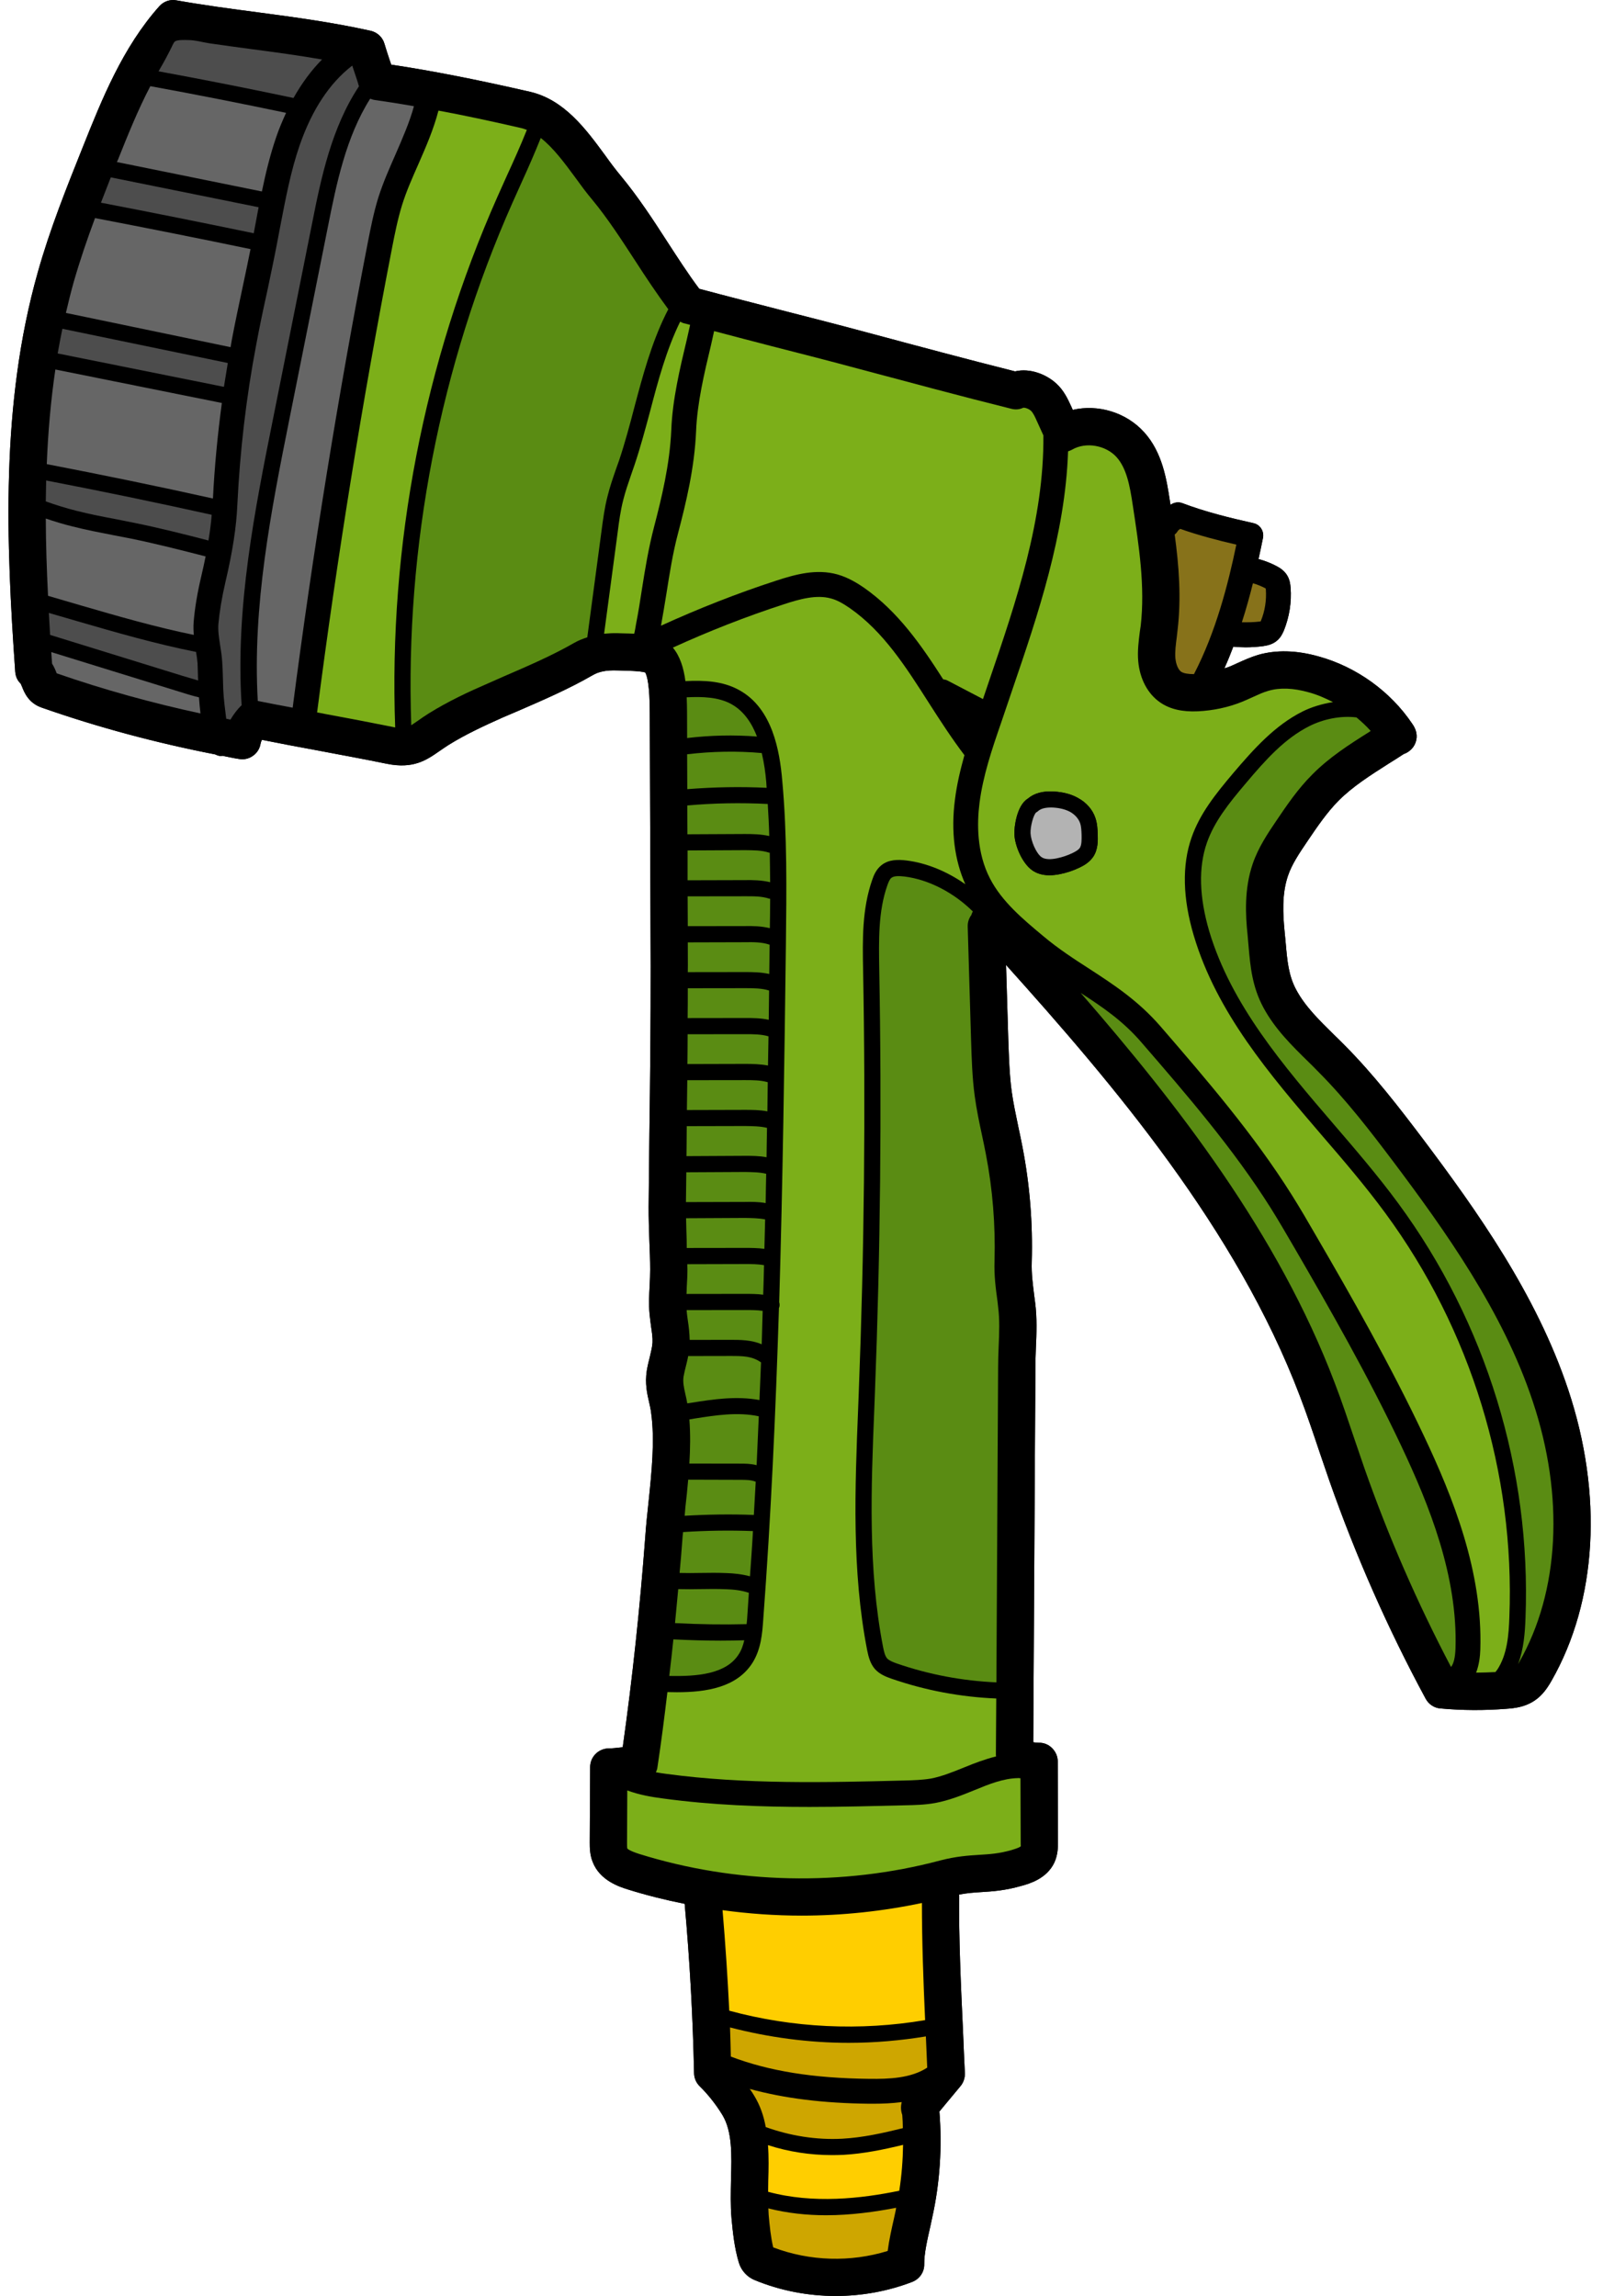 <?xml version="1.0" encoding="UTF-8"?>
<!DOCTYPE svg PUBLIC '-//W3C//DTD SVG 1.0//EN'
          'http://www.w3.org/TR/2001/REC-SVG-20010904/DTD/svg10.dtd'>
<svg height="120.0" preserveAspectRatio="xMidYMid meet" version="1.0" viewBox="22.2 4.0 83.8 120.0" width="83.8" xmlns="http://www.w3.org/2000/svg" xmlns:xlink="http://www.w3.org/1999/xlink" zoomAndPan="magnify"
><g
  ><g id="change1_1"
    ><path d="M 23.281 39.73 C 23.293 39.754 23.328 39.832 23.352 39.891 C 23.469 40.191 23.691 40.742 24.371 40.98 C 27.324 42.016 30.379 42.832 33.453 43.43 C 33.551 43.48 33.656 43.516 33.766 43.516 C 33.785 43.516 33.805 43.5 33.824 43.5 C 34.117 43.559 34.402 43.625 34.695 43.668 C 34.949 43.715 35.215 43.656 35.426 43.5 C 35.641 43.352 35.785 43.117 35.824 42.859 C 35.832 42.812 35.855 42.746 35.891 42.668 C 36.883 42.863 37.867 43.055 38.863 43.234 C 40.043 43.457 41.23 43.676 42.414 43.918 C 43.809 44.203 44.496 43.727 45.164 43.262 C 45.309 43.164 45.457 43.059 45.641 42.941 C 46.555 42.371 47.547 41.918 48.48 41.5 L 49.312 41.145 C 50.598 40.586 51.922 40.016 53.184 39.289 C 53.508 39.098 53.902 39.023 54.434 39.039 L 54.715 39.047 C 54.98 39.055 55.656 39.066 55.93 39.145 C 56.027 39.312 56.168 39.812 56.168 41.262 L 56.215 54.465 C 56.219 57.398 56.188 60.379 56.148 63.27 C 56.137 64.535 56.125 65.801 56.109 67.066 C 56.105 67.672 56.129 68.273 56.148 68.879 C 56.168 69.363 56.188 69.859 56.188 70.352 C 56.188 70.625 56.176 70.898 56.164 71.164 C 56.137 71.648 56.109 72.145 56.156 72.664 C 56.176 72.883 56.207 73.098 56.234 73.32 C 56.281 73.621 56.324 73.914 56.312 74.168 C 56.297 74.395 56.234 74.656 56.168 74.93 C 56.109 75.16 56.051 75.402 56.012 75.641 C 55.91 76.305 56.027 76.836 56.137 77.305 C 56.176 77.473 56.215 77.648 56.238 77.832 C 56.441 79.277 56.266 80.945 56.098 82.562 C 56.031 83.172 55.969 83.777 55.93 84.355 C 55.656 88.004 55.266 91.691 54.754 95.32 C 54.742 95.324 54.727 95.324 54.715 95.324 C 54.461 95.352 54.203 95.383 53.992 95.383 C 53.473 95.402 53.051 95.832 53.051 96.355 L 53.031 100.297 C 53.031 100.562 53.031 100.934 53.184 101.316 C 53.559 102.289 54.586 102.617 55.027 102.754 C 56 103.059 56.992 103.305 57.992 103.504 C 58.258 106.445 58.422 109.418 58.484 112.367 C 58.492 112.621 58.598 112.867 58.785 113.047 C 59.195 113.445 59.629 113.988 59.969 114.547 C 60.484 115.406 60.453 116.625 60.414 117.91 C 60.402 118.578 60.383 119.273 60.441 119.938 C 60.512 120.688 60.59 121.469 60.824 122.254 C 60.945 122.664 61.254 123.008 61.648 123.168 C 62.992 123.723 64.441 124 65.887 124 C 67.25 124 68.621 123.754 69.895 123.262 C 70.277 123.109 70.523 122.746 70.516 122.344 C 70.508 121.781 70.684 121.027 70.836 120.359 L 70.93 119.918 C 71.336 118.094 71.457 116.223 71.309 114.359 L 72.41 113.035 C 72.566 112.848 72.645 112.613 72.641 112.371 C 72.605 111.645 72.574 110.898 72.543 110.145 C 72.43 107.758 72.32 105.297 72.34 103.02 C 72.758 102.941 73.117 102.914 73.504 102.891 C 74.086 102.855 74.75 102.812 75.613 102.562 C 76.008 102.453 76.922 102.195 77.32 101.344 C 77.508 100.934 77.508 100.52 77.508 100.246 L 77.496 96.059 C 77.496 95.801 77.383 95.547 77.195 95.363 C 77.016 95.184 76.773 95.078 76.5 95.086 C 76.406 95.086 76.305 95.074 76.215 95.059 L 76.328 75.449 C 76.328 75.129 76.34 74.805 76.352 74.473 C 76.387 73.688 76.418 72.871 76.312 72.066 L 76.273 71.773 C 76.191 71.109 76.117 70.594 76.137 69.949 C 76.195 67.941 76.035 65.93 75.656 63.969 C 75.594 63.625 75.516 63.281 75.445 62.945 C 75.309 62.281 75.172 61.66 75.086 61.031 C 74.969 60.152 74.945 59.262 74.91 58.32 L 74.793 54.434 C 80.402 60.672 86.836 68.234 90.152 76.961 C 90.512 77.902 90.844 78.883 91.16 79.828 C 91.344 80.355 91.516 80.883 91.699 81.402 C 93.07 85.309 94.762 89.145 96.73 92.785 C 96.887 93.074 97.176 93.27 97.504 93.293 C 98.641 93.398 99.801 93.402 100.941 93.312 C 101.398 93.281 101.922 93.215 102.41 92.891 C 102.832 92.613 103.094 92.223 103.312 91.84 C 105.695 87.66 106.012 82.113 104.176 76.617 C 102.52 71.648 99.387 67.254 96.582 63.523 C 95.352 61.898 94.031 60.18 92.496 58.633 C 92.324 58.457 92.141 58.277 91.957 58.102 C 91.172 57.328 90.426 56.602 89.961 55.73 C 89.562 54.992 89.492 54.211 89.414 53.305 C 89.395 53.102 89.375 52.895 89.355 52.688 C 89.266 51.777 89.207 50.727 89.531 49.773 C 89.738 49.16 90.141 48.57 90.531 47.992 C 91.062 47.207 91.562 46.469 92.18 45.844 C 92.926 45.098 93.84 44.52 94.809 43.902 C 95.07 43.742 95.328 43.578 95.582 43.41 C 95.848 43.32 96.082 43.109 96.184 42.852 C 96.277 42.625 96.336 42.273 96.035 41.84 C 94.895 40.137 93.105 38.852 91.133 38.309 C 89.977 37.984 88.914 37.957 87.965 38.23 C 87.578 38.348 87.23 38.504 86.895 38.656 C 86.73 38.73 86.57 38.809 86.402 38.871 C 86.336 38.898 86.273 38.91 86.207 38.93 C 86.375 38.559 86.531 38.176 86.676 37.793 C 86.68 37.793 86.68 37.801 86.68 37.801 C 86.895 37.82 87.109 37.832 87.324 37.832 C 87.629 37.832 87.941 37.809 88.238 37.77 C 88.395 37.742 88.707 37.703 88.965 37.477 C 89.156 37.316 89.25 37.113 89.324 36.938 C 89.602 36.238 89.727 35.469 89.668 34.711 C 89.652 34.516 89.621 34.281 89.477 34.055 C 89.324 33.816 89.109 33.68 88.922 33.582 C 88.629 33.426 88.316 33.309 87.992 33.219 C 88.078 32.836 88.156 32.457 88.227 32.102 C 88.289 31.758 88.07 31.418 87.73 31.344 C 86.5 31.07 85.199 30.75 84.008 30.297 C 83.797 30.219 83.566 30.258 83.391 30.387 C 83.375 30.305 83.363 30.219 83.352 30.141 C 83.188 29.082 82.969 27.641 82.008 26.586 C 81.066 25.547 79.598 25.117 78.281 25.422 L 78.184 25.207 C 78.027 24.871 77.82 24.41 77.422 24.047 C 76.91 23.578 76.066 23.223 75.262 23.41 C 72.703 22.766 70.141 22.078 67.652 21.41 C 66.129 21 64.59 20.605 63.043 20.211 C 61.617 19.84 60.18 19.477 58.754 19.094 C 58.16 18.301 57.609 17.441 57.07 16.613 C 56.332 15.469 55.559 14.285 54.656 13.195 C 54.383 12.867 54.109 12.504 53.84 12.125 C 52.84 10.762 51.703 9.211 49.906 8.797 C 47.125 8.16 44.809 7.703 42.652 7.379 C 42.621 7.289 42.59 7.191 42.555 7.094 C 42.465 6.82 42.375 6.551 42.301 6.297 C 42.207 5.953 41.926 5.688 41.574 5.609 C 39.574 5.164 37.582 4.898 35.648 4.641 C 34.273 4.461 32.844 4.27 31.434 4.02 C 31.098 3.953 30.762 4.07 30.531 4.324 C 28.609 6.477 27.516 9.219 26.547 11.641 C 25.695 13.77 24.812 15.965 24.176 18.23 C 22.219 25.148 22.523 32.344 22.996 39.113 C 23.016 39.352 23.105 39.566 23.281 39.73"
    /></g
    ><g id="change1_2"
    ><path d="M 32.559 39.566 C 32.559 39.523 32.551 39.477 32.551 39.426 C 32.543 39.172 32.539 38.918 32.527 38.664 C 32.512 38.469 32.48 38.27 32.449 38.074 C 30.324 37.652 28.223 37.043 26.191 36.453 L 24.754 36.035 C 24.773 36.418 24.801 36.801 24.82 37.184 L 31.754 39.328 C 32.027 39.41 32.293 39.488 32.559 39.566 Z M 32.68 41.289 C 32.648 41.016 32.621 40.734 32.602 40.449 C 32.234 40.359 31.875 40.25 31.527 40.137 L 24.879 38.082 C 24.891 38.281 24.906 38.484 24.922 38.684 C 25.035 38.867 25.105 39.035 25.156 39.172 C 25.164 39.176 25.164 39.191 25.172 39.195 C 27.625 40.047 30.145 40.742 32.68 41.289 Z M 32.719 34.133 C 32.805 33.762 32.883 33.418 32.949 33.082 C 31.66 32.75 30.352 32.418 29.039 32.148 C 28.742 32.09 28.438 32.031 28.133 31.973 C 27.43 31.836 26.711 31.699 25.996 31.516 C 25.52 31.402 25.055 31.258 24.594 31.102 C 24.598 32.453 24.645 33.801 24.711 35.141 L 26.422 35.641 C 28.352 36.203 30.34 36.777 32.332 37.184 C 32.312 36.965 32.305 36.742 32.324 36.508 C 32.383 35.789 32.512 35.012 32.719 34.133 Z M 33.098 32.25 C 33.176 31.777 33.234 31.328 33.266 30.906 C 30.402 30.27 27.5 29.668 24.613 29.113 C 24.605 29.477 24.598 29.844 24.594 30.207 C 25.125 30.395 25.656 30.562 26.203 30.699 C 26.891 30.875 27.605 31.012 28.293 31.141 C 28.598 31.199 28.902 31.266 29.207 31.324 C 30.52 31.59 31.824 31.918 33.098 32.25 Z M 33.797 25.062 L 25.094 23.312 C 24.852 24.953 24.711 26.602 24.645 28.258 C 27.539 28.816 30.453 29.414 33.332 30.055 C 33.414 28.387 33.578 26.719 33.797 25.062 Z M 33.906 24.219 C 33.973 23.805 34.039 23.391 34.109 22.973 L 25.461 21.184 C 25.371 21.617 25.293 22.047 25.215 22.473 Z M 34.902 18.922 C 35.039 18.285 35.168 17.656 35.297 17.02 C 32.609 16.461 29.883 15.918 27.168 15.398 C 26.754 16.508 26.371 17.633 26.047 18.762 C 25.898 19.293 25.77 19.824 25.645 20.355 L 34.254 22.145 C 34.273 22.031 34.293 21.914 34.312 21.801 C 34.492 20.84 34.699 19.879 34.902 18.922 Z M 35.582 15.566 C 35.629 15.328 35.676 15.078 35.719 14.832 L 27.992 13.27 C 27.82 13.711 27.652 14.152 27.477 14.594 C 30.145 15.105 32.824 15.645 35.465 16.191 Z M 36.648 11.141 C 36.797 10.703 36.973 10.297 37.156 9.898 C 34.805 9.406 32.422 8.934 30.059 8.504 C 29.41 9.742 28.879 11.066 28.359 12.367 C 28.34 12.398 28.324 12.438 28.312 12.469 L 35.891 14.008 C 36.09 13.047 36.324 12.078 36.648 11.141 Z M 37.543 9.121 C 37.98 8.348 38.477 7.672 39.035 7.109 C 37.816 6.898 36.59 6.73 35.391 6.574 C 34.648 6.473 33.906 6.375 33.16 6.266 C 32.797 6.211 32.402 6.094 32.031 6.094 C 31.863 6.09 31.461 6.07 31.34 6.172 C 31.293 6.211 31.273 6.266 31.246 6.309 C 31.012 6.805 30.762 7.258 30.488 7.727 C 32.844 8.16 35.215 8.629 37.543 9.121 Z M 40.965 8.512 C 40.895 8.258 40.801 7.992 40.711 7.719 C 40.68 7.621 40.648 7.523 40.613 7.426 C 40.609 7.434 40.609 7.438 40.602 7.438 C 39.426 8.348 38.512 9.738 37.875 11.566 C 37.402 12.926 37.129 14.391 36.855 15.809 L 36.68 16.73 C 36.523 17.555 36.348 18.371 36.176 19.195 C 35.965 20.145 35.766 21.09 35.59 22.039 C 35.07 24.773 34.746 27.562 34.609 30.355 C 34.559 31.551 34.355 32.848 33.984 34.426 C 33.797 35.23 33.676 35.969 33.617 36.621 C 33.59 36.965 33.648 37.328 33.707 37.719 C 33.754 38.004 33.797 38.293 33.816 38.586 C 33.836 38.852 33.844 39.125 33.852 39.398 C 33.855 39.613 33.863 39.832 33.871 40.047 C 33.895 40.547 33.961 41.047 34.027 41.566 C 34.102 41.578 34.176 41.598 34.246 41.613 C 34.434 41.293 34.637 41.055 34.758 40.93 C 34.777 40.906 34.805 40.891 34.832 40.863 C 34.5 35.75 35.512 30.672 36.5 25.758 L 38.52 15.652 C 38.984 13.309 39.531 10.672 40.965 8.512 Z M 42.895 12.027 C 43.262 11.184 43.613 10.379 43.84 9.551 C 43.129 9.426 42.438 9.316 41.77 9.223 C 41.691 9.211 41.621 9.184 41.551 9.16 C 40.289 11.152 39.785 13.617 39.348 15.82 L 37.324 25.93 C 36.363 30.73 35.391 35.684 35.676 40.637 C 36.285 40.762 36.895 40.871 37.5 40.988 C 38.551 32.887 39.867 24.715 41.426 16.684 C 41.57 15.957 41.73 15.125 41.977 14.328 C 42.23 13.527 42.57 12.77 42.895 12.027 Z M 49.742 10.789 C 49.652 10.758 49.559 10.719 49.469 10.699 C 47.887 10.336 46.457 10.027 45.121 9.781 C 44.867 10.758 44.469 11.672 44.082 12.555 C 43.758 13.289 43.445 13.988 43.219 14.715 C 42.992 15.449 42.836 16.234 42.699 16.938 C 41.141 24.961 39.824 33.133 38.777 41.234 C 38.926 41.262 39.07 41.293 39.219 41.32 C 40.414 41.539 41.609 41.77 42.801 42.008 C 42.82 42.016 42.84 42.016 42.859 42.02 C 42.512 32.531 44.359 22.934 48.215 14.262 C 48.371 13.906 48.535 13.547 48.695 13.191 C 49.055 12.406 49.418 11.602 49.742 10.789 Z M 57.031 20.371 C 57.07 20.301 57.105 20.227 57.137 20.164 C 56.531 19.344 55.969 18.5 55.434 17.672 C 54.688 16.527 53.988 15.441 53.164 14.441 C 52.852 14.074 52.559 13.672 52.27 13.273 C 51.703 12.504 51.125 11.723 50.469 11.211 C 50.152 12.004 49.812 12.781 49.465 13.539 C 49.309 13.891 49.145 14.25 48.988 14.602 C 45.199 23.137 43.375 32.57 43.699 41.906 C 43.797 41.84 43.914 41.762 44.055 41.664 C 44.219 41.547 44.398 41.422 44.605 41.293 C 45.625 40.656 46.699 40.156 47.699 39.723 L 48.539 39.352 C 49.832 38.793 51.047 38.27 52.215 37.602 C 52.43 37.477 52.664 37.387 52.902 37.309 L 53.648 31.727 C 53.727 31.141 53.805 30.531 53.961 29.934 C 54.078 29.453 54.242 28.984 54.398 28.531 L 54.566 28.059 C 54.871 27.148 55.125 26.199 55.363 25.285 C 55.793 23.668 56.238 21.992 56.992 20.449 Z M 58.109 21.727 C 58.168 21.473 58.219 21.227 58.277 20.98 C 58.16 20.949 58.043 20.914 57.93 20.891 C 57.871 20.871 57.816 20.84 57.758 20.812 L 57.754 20.816 C 57.031 22.293 56.598 23.922 56.184 25.5 C 55.934 26.43 55.676 27.395 55.363 28.324 L 55.195 28.809 C 55.039 29.266 54.891 29.691 54.781 30.133 C 54.637 30.691 54.559 31.27 54.488 31.836 L 53.781 37.121 C 54.008 37.102 54.246 37.086 54.5 37.094 L 54.754 37.102 C 54.961 37.105 55.164 37.113 55.355 37.121 C 55.379 37.035 55.391 36.945 55.41 36.852 L 55.449 36.625 C 55.566 36.023 55.664 35.426 55.754 34.82 C 55.922 33.75 56.105 32.641 56.391 31.543 C 56.785 30.035 57.215 28.277 57.293 26.465 C 57.355 24.891 57.738 23.277 58.109 21.727 Z M 58.121 42.574 C 59.332 42.43 60.559 42.402 61.773 42.496 C 61.504 41.801 61.098 41.176 60.453 40.812 C 59.766 40.422 58.895 40.406 58.098 40.445 C 58.109 40.715 58.117 40.988 58.117 41.262 Z M 61.109 89.73 C 60.699 89.742 60.285 89.75 59.875 89.75 C 59.051 89.75 58.227 89.723 57.402 89.684 C 57.336 90.32 57.266 90.957 57.188 91.594 C 58.621 91.625 60.156 91.508 60.816 90.465 C 60.961 90.25 61.043 90.004 61.109 89.73 Z M 61.258 88.605 C 61.289 88.16 61.316 87.699 61.348 87.25 C 60.953 87.113 60.523 87.074 60.156 87.062 C 59.715 87.043 59.273 87.047 58.832 87.055 C 58.441 87.062 58.051 87.066 57.656 87.055 C 57.602 87.645 57.547 88.242 57.488 88.832 C 58.734 88.898 59.984 88.918 61.23 88.887 C 61.238 88.793 61.254 88.703 61.258 88.605 Z M 61.406 86.387 C 61.461 85.602 61.52 84.816 61.562 84.023 C 60.348 83.977 59.121 83.996 57.91 84.074 C 57.895 84.211 57.875 84.359 57.871 84.496 C 57.832 85.07 57.777 85.641 57.727 86.211 C 58.09 86.219 58.453 86.219 58.816 86.211 C 59.277 86.203 59.734 86.199 60.195 86.219 C 60.539 86.23 60.973 86.27 61.406 86.387 Z M 61.609 83.18 C 61.641 82.602 61.672 82.023 61.707 81.445 C 61.473 81.344 61.168 81.344 60.875 81.344 L 58.176 81.336 C 58.137 81.816 58.086 82.289 58.031 82.766 C 58.02 82.926 58.008 83.07 57.992 83.223 C 59.195 83.152 60.406 83.133 61.609 83.18 Z M 61.754 80.578 C 61.789 79.727 61.832 78.875 61.867 78.023 C 60.777 77.789 59.629 77.965 58.512 78.141 L 58.238 78.188 C 58.297 78.941 58.285 79.711 58.238 80.492 L 60.875 80.496 C 61.137 80.496 61.445 80.496 61.754 80.578 Z M 61.902 77.176 C 61.926 76.52 61.961 75.863 61.984 75.207 C 61.512 74.871 61.031 74.871 60.367 74.871 L 58.176 74.875 C 58.145 75.059 58.098 75.234 58.059 75.395 C 58.012 75.578 57.969 75.758 57.934 75.949 C 57.891 76.238 57.949 76.508 58.031 76.875 C 58.07 77.023 58.098 77.188 58.129 77.348 L 58.383 77.309 C 59.473 77.137 60.707 76.949 61.902 77.176 Z M 62.02 74.258 C 62.039 73.676 62.051 73.098 62.07 72.512 C 61.773 72.469 61.453 72.469 61.148 72.469 L 58.098 72.473 C 58.098 72.48 58.098 72.492 58.098 72.508 C 58.109 72.684 58.137 72.855 58.16 73.031 C 58.207 73.332 58.246 73.676 58.254 74.031 L 60.363 74.027 C 60.906 74.027 61.465 74.027 62.02 74.258 Z M 62.098 71.668 C 62.117 71.148 62.129 70.637 62.141 70.125 C 61.824 70.066 61.48 70.066 61.148 70.066 L 58.129 70.074 C 58.129 70.164 58.137 70.254 58.137 70.344 C 58.137 70.648 58.121 70.957 58.102 71.262 C 58.098 71.391 58.098 71.508 58.09 71.629 L 61.141 71.625 C 61.441 71.625 61.773 71.625 62.098 71.668 Z M 62.16 69.273 C 62.172 68.762 62.188 68.246 62.199 67.734 C 61.867 67.664 61.5 67.664 61.148 67.656 L 58.066 67.672 C 58.07 68.047 58.086 68.422 58.098 68.805 C 58.102 68.941 58.102 69.086 58.102 69.227 L 61.141 69.223 C 61.461 69.223 61.809 69.223 62.16 69.273 Z M 62.227 66.879 C 62.23 66.363 62.246 65.859 62.254 65.348 C 61.906 65.262 61.52 65.262 61.148 65.254 L 58.078 65.27 C 58.07 65.789 58.066 66.309 58.059 66.828 L 61.141 66.82 C 61.48 66.812 61.848 66.812 62.227 66.879 Z M 62.277 45.176 C 62.273 45.078 62.266 44.98 62.258 44.879 C 62.219 44.418 62.148 43.883 62.023 43.359 C 60.727 43.242 59.422 43.27 58.121 43.422 L 58.129 45.246 C 59.508 45.137 60.895 45.109 62.277 45.176 Z M 62.273 64.484 C 62.277 63.969 62.289 63.465 62.297 62.949 C 61.941 62.859 61.539 62.859 61.148 62.852 L 58.102 62.859 C 58.102 63.004 58.102 63.145 58.098 63.289 C 58.098 63.664 58.09 64.043 58.086 64.426 L 61.141 64.41 C 61.492 64.41 61.883 64.41 62.273 64.484 Z M 62.316 62.086 C 62.324 61.574 62.328 61.066 62.336 60.562 C 61.965 60.453 61.551 60.453 61.148 60.453 L 58.129 60.457 C 58.121 60.984 58.117 61.504 58.109 62.016 L 61.141 62.008 C 61.504 62.008 61.914 62.008 62.316 62.086 Z M 62.348 59.691 C 62.355 59.184 62.367 58.672 62.375 58.164 C 61.992 58.051 61.562 58.051 61.148 58.051 L 58.148 58.055 C 58.145 58.582 58.145 59.094 58.137 59.613 L 61.141 59.605 C 61.523 59.605 61.941 59.613 62.348 59.691 Z M 62.414 47.695 C 62.402 47.137 62.367 46.578 62.336 46.02 C 60.934 45.949 59.527 45.973 58.129 46.098 L 58.137 47.605 L 61.141 47.59 C 61.539 47.59 61.98 47.598 62.414 47.695 Z M 62.387 57.301 C 62.395 56.789 62.402 56.285 62.406 55.77 C 62.02 55.648 61.578 55.648 61.148 55.648 L 58.156 55.652 C 58.156 56.172 58.156 56.691 58.148 57.211 L 61.141 57.207 C 61.531 57.207 61.961 57.207 62.387 57.301 Z M 62.414 54.906 C 62.422 54.395 62.426 53.883 62.434 53.375 C 62.426 53.367 62.414 53.367 62.406 53.367 C 62.023 53.238 61.57 53.238 61.148 53.246 L 58.156 53.254 L 58.16 54.461 C 58.16 54.578 58.156 54.691 58.156 54.809 L 61.141 54.805 C 61.539 54.805 61.98 54.809 62.414 54.906 Z M 62.461 50.109 C 62.453 49.598 62.453 49.086 62.441 48.566 C 62.426 48.566 62.422 48.566 62.406 48.566 C 62.02 48.434 61.578 48.441 61.148 48.434 L 58.145 48.449 L 58.145 50.008 L 61.141 50 C 61.551 49.992 62.004 50 62.461 50.109 Z M 62.445 52.512 C 62.453 52 62.461 51.484 62.461 50.973 C 62.441 50.973 62.422 50.973 62.406 50.969 C 62.02 50.836 61.578 50.844 61.148 50.844 L 58.148 50.848 L 58.156 52.406 L 61.141 52.402 C 61.551 52.395 62 52.402 62.445 52.512 Z M 69.031 119.5 C 69.035 119.469 69.043 119.43 69.047 119.391 C 67.938 119.605 66.684 119.781 65.383 119.781 C 64.387 119.781 63.367 119.676 62.367 119.422 C 62.375 119.535 62.375 119.648 62.383 119.754 C 62.434 120.324 62.492 120.918 62.621 121.461 C 64.531 122.188 66.668 122.246 68.605 121.648 C 68.68 121.066 68.816 120.469 68.938 119.93 Z M 69.211 118.5 C 69.336 117.703 69.398 116.902 69.41 116.102 C 68.395 116.348 67.348 116.566 66.277 116.625 C 66.074 116.633 65.883 116.637 65.688 116.637 C 64.555 116.637 63.426 116.465 62.348 116.117 C 62.395 116.742 62.383 117.371 62.363 117.961 C 62.363 118.164 62.355 118.359 62.355 118.555 C 64.711 119.195 67.223 118.91 69.211 118.5 Z M 69.398 115.23 C 69.395 114.996 69.387 114.762 69.367 114.535 C 69.289 114.32 69.281 114.086 69.34 113.867 C 68.848 113.93 68.355 113.953 67.855 113.953 C 67.781 113.953 67.707 113.953 67.633 113.953 C 65.227 113.926 63.195 113.672 61.395 113.18 C 61.48 113.293 61.559 113.418 61.629 113.535 C 61.941 114.047 62.129 114.602 62.23 115.172 C 63.512 115.633 64.875 115.852 66.23 115.781 C 67.297 115.723 68.355 115.488 69.398 115.23 Z M 70.562 109.582 C 70.469 107.531 70.395 105.445 70.395 103.461 C 68.336 103.895 66.219 104.121 64.102 104.121 C 62.727 104.121 61.344 104.023 59.973 103.836 C 60.121 105.582 60.238 107.336 60.324 109.09 C 63.648 109.992 67.164 110.16 70.562 109.582 Z M 70.672 112.066 C 70.652 111.527 70.625 110.984 70.602 110.434 C 69.27 110.652 67.918 110.77 66.57 110.77 C 64.477 110.77 62.387 110.488 60.363 109.965 C 60.383 110.477 60.395 110.984 60.406 111.488 C 62.406 112.25 64.727 112.621 67.648 112.652 C 68.672 112.664 69.82 112.625 70.672 112.066 Z M 74.262 95.664 L 74.281 92.773 C 72.418 92.695 70.582 92.352 68.816 91.742 C 68.512 91.637 68.191 91.508 67.945 91.242 C 67.691 90.949 67.605 90.598 67.535 90.262 C 66.719 86.086 66.895 81.766 67.062 77.59 L 67.094 76.758 C 67.379 69.438 67.457 62.016 67.32 54.691 C 67.289 53.109 67.266 51.5 67.797 49.984 C 67.879 49.734 68.012 49.441 68.262 49.234 C 68.652 48.91 69.152 48.922 69.586 48.973 C 70.641 49.102 71.719 49.551 72.664 50.215 C 72.102 48.961 71.906 47.449 72.121 45.801 C 72.219 45 72.406 44.227 72.617 43.469 C 71.957 42.598 71.359 41.676 70.781 40.773 C 69.547 38.84 68.387 37.016 66.633 35.789 C 66.238 35.516 65.934 35.355 65.633 35.277 C 64.883 35.07 64.012 35.309 63.18 35.582 C 61.207 36.223 59.258 36.988 57.375 37.848 C 57.746 38.289 57.941 38.906 58.031 39.598 C 58.949 39.555 59.973 39.574 60.867 40.082 C 62.578 41.039 62.961 43.234 63.094 44.805 C 63.355 47.648 63.316 50.531 63.285 53.316 C 63.207 59.484 63.121 65.762 62.934 72.059 C 62.961 72.145 62.965 72.234 62.941 72.32 C 62.934 72.332 62.926 72.344 62.922 72.355 C 62.75 77.805 62.504 83.258 62.098 88.672 C 62.051 89.359 61.984 90.211 61.531 90.918 C 60.715 92.195 59.129 92.445 57.59 92.445 C 57.422 92.445 57.254 92.438 57.09 92.438 C 56.934 93.746 56.766 95.066 56.57 96.363 C 56.559 96.461 56.527 96.547 56.488 96.629 C 56.668 96.664 56.855 96.688 57.047 96.715 C 61.148 97.266 65.387 97.164 69.484 97.059 C 69.965 97.047 70.426 97.031 70.867 96.957 C 71.449 96.844 72.027 96.609 72.633 96.363 C 73.156 96.148 73.703 95.941 74.27 95.801 C 74.262 95.746 74.262 95.695 74.262 95.664 Z M 74.406 74.402 C 74.438 73.66 74.465 72.961 74.379 72.312 L 74.348 72.027 C 74.254 71.34 74.164 70.688 74.191 69.891 C 74.242 68.027 74.094 66.164 73.742 64.34 C 73.676 64.008 73.613 63.676 73.539 63.348 C 73.398 62.684 73.25 61.996 73.156 61.289 C 73.023 60.309 72.996 59.328 72.965 58.379 L 72.789 52.434 C 72.781 52.207 72.852 51.992 72.984 51.816 C 72.996 51.758 73.027 51.699 73.055 51.637 C 72.055 50.648 70.742 49.969 69.484 49.812 C 69.223 49.785 68.945 49.766 68.797 49.883 C 68.703 49.961 68.648 50.109 68.59 50.266 C 68.105 51.637 68.141 53.168 68.164 54.656 C 68.301 62.016 68.223 69.457 67.938 76.793 L 67.906 77.621 C 67.738 81.75 67.57 86.023 68.367 90.098 C 68.414 90.328 68.465 90.547 68.574 90.676 C 68.684 90.793 68.879 90.871 69.09 90.945 C 70.762 91.523 72.516 91.852 74.289 91.93 L 74.379 75.441 C 74.379 75.098 74.391 74.754 74.406 74.402 Z M 75.566 100.492 C 75.559 100.484 75.559 100.336 75.559 100.254 L 75.547 96.941 C 75.5 96.941 75.469 96.93 75.422 96.93 C 75.418 96.93 75.418 96.934 75.41 96.934 C 74.652 96.949 73.91 97.246 73.125 97.57 C 72.484 97.832 71.816 98.098 71.094 98.234 C 70.555 98.332 70.031 98.344 69.516 98.355 C 67.867 98.395 66.207 98.441 64.531 98.441 C 61.98 98.441 59.406 98.344 56.871 98 C 56.273 97.922 55.617 97.812 54.992 97.578 L 54.98 100.305 C 54.98 100.402 54.98 100.562 54.992 100.609 C 55.012 100.637 55.109 100.734 55.609 100.895 C 60.656 102.473 66.242 102.598 71.352 101.238 C 72.176 101.023 72.812 100.98 73.379 100.945 C 73.938 100.91 74.418 100.883 75.078 100.695 C 75.449 100.586 75.547 100.52 75.566 100.492 Z M 73.918 39.559 C 75.328 35.43 76.781 31.16 76.746 26.758 L 76.41 26.02 C 76.32 25.812 76.211 25.578 76.098 25.473 C 75.969 25.352 75.762 25.297 75.691 25.312 C 75.488 25.406 75.281 25.422 75.059 25.363 C 72.391 24.699 69.73 23.98 67.152 23.293 C 65.629 22.883 64.094 22.488 62.562 22.098 C 61.551 21.84 60.543 21.57 59.531 21.305 C 59.48 21.547 59.426 21.777 59.371 22.027 C 59.012 23.52 58.648 25.07 58.59 26.52 C 58.508 28.461 58.059 30.297 57.645 31.875 C 57.371 32.906 57.203 33.984 57.039 35.023 C 56.949 35.586 56.855 36.145 56.754 36.703 C 58.715 35.809 60.734 35.012 62.777 34.348 C 63.797 34.016 64.883 33.719 65.977 34.023 C 66.555 34.184 67.055 34.504 67.375 34.723 C 69.152 35.969 70.371 37.734 71.508 39.508 C 71.594 39.516 71.68 39.535 71.758 39.582 L 73.582 40.535 C 73.582 40.535 73.582 40.539 73.586 40.539 Z M 84.617 39.234 C 85.754 37.047 86.402 34.547 86.832 32.465 C 85.855 32.242 84.855 31.977 83.895 31.641 L 83.785 31.73 C 83.738 31.816 83.68 31.883 83.609 31.938 C 83.832 33.574 83.961 35.242 83.758 36.945 L 83.719 37.289 C 83.668 37.684 83.617 38.062 83.645 38.398 C 83.676 38.723 83.793 39.004 83.953 39.113 C 84.086 39.195 84.305 39.234 84.617 39.234 Z M 88.113 36.457 C 88.328 35.938 88.414 35.367 88.375 34.809 C 88.367 34.789 88.367 34.77 88.367 34.758 C 88.355 34.75 88.336 34.738 88.316 34.73 C 88.121 34.629 87.914 34.547 87.699 34.484 C 87.531 35.152 87.344 35.836 87.121 36.523 C 87.434 36.527 87.754 36.523 88.062 36.484 C 88.082 36.477 88.094 36.477 88.109 36.477 C 88.113 36.469 88.113 36.465 88.113 36.457 Z M 98.289 90.164 C 98.41 86.379 96.926 82.688 95.453 79.57 C 93.73 75.922 91.672 72.324 89.883 69.242 C 89.445 68.488 89.051 67.812 88.629 67.137 C 86.68 64.047 84.246 61.223 81.883 58.496 C 80.91 57.359 79.832 56.633 78.695 55.895 C 83.746 61.699 89.02 68.488 91.973 76.273 C 92.348 77.246 92.68 78.246 93.004 79.207 C 93.18 79.727 93.355 80.238 93.535 80.758 C 94.781 84.309 96.301 87.789 98.055 91.125 C 98.191 90.957 98.27 90.652 98.289 90.164 Z M 101.105 88.523 C 101.398 80.984 99.094 73.488 94.625 67.41 C 93.594 66.004 92.414 64.625 91.27 63.301 C 88.582 60.164 85.805 56.926 84.609 52.906 C 84.027 50.953 83.984 49.219 84.492 47.773 C 84.926 46.527 85.734 45.516 86.66 44.418 C 87.754 43.133 88.844 41.918 90.277 41.195 C 90.75 40.957 91.301 40.789 91.883 40.695 C 91.473 40.488 91.055 40.301 90.613 40.184 C 89.809 39.957 89.102 39.93 88.512 40.105 C 88.25 40.176 87.984 40.301 87.699 40.43 C 87.512 40.516 87.316 40.605 87.121 40.684 C 86.391 40.977 85.617 41.137 84.832 41.176 C 84.008 41.215 83.363 41.066 82.852 40.715 C 82.203 40.27 81.785 39.488 81.703 38.559 C 81.656 38.016 81.727 37.496 81.785 37.027 L 81.832 36.711 C 82.07 34.652 81.738 32.512 81.422 30.434 C 81.262 29.348 81.086 28.465 80.566 27.887 C 80 27.266 78.969 27.09 78.262 27.492 C 78.191 27.535 78.109 27.562 78.035 27.59 C 77.891 31.926 76.441 36.184 75.145 39.98 L 74.527 41.801 C 74.059 43.152 73.586 44.551 73.406 45.969 C 73.27 47.027 73.254 48.57 73.957 49.922 C 74.574 51.117 75.664 52.031 76.723 52.914 C 77.539 53.602 78.379 54.141 79.184 54.66 C 80.422 55.465 81.707 56.305 82.871 57.648 C 85.258 60.41 87.73 63.277 89.727 66.449 C 90.16 67.137 90.562 67.828 91.004 68.594 C 92.809 71.695 94.879 75.324 96.625 79.02 C 98.164 82.27 99.715 86.145 99.586 90.211 C 99.574 90.566 99.527 91.008 99.367 91.422 C 99.703 91.422 100.039 91.406 100.379 91.391 C 100.402 91.352 100.438 91.312 100.469 91.273 C 100.996 90.48 101.074 89.438 101.105 88.523 Z M 101.617 90.879 C 103.727 87.18 103.988 82.207 102.324 77.234 C 100.77 72.547 97.734 68.305 95.023 64.695 C 93.836 63.121 92.562 61.465 91.113 60.012 C 90.945 59.836 90.77 59.664 90.594 59.492 C 89.738 58.652 88.855 57.789 88.246 56.66 C 87.656 55.562 87.562 54.496 87.473 53.473 C 87.453 53.285 87.441 53.082 87.422 52.887 C 87.309 51.836 87.238 50.461 87.688 49.148 C 87.98 48.293 88.48 47.551 88.922 46.898 C 89.477 46.078 90.055 45.223 90.805 44.477 C 91.699 43.574 92.75 42.902 93.77 42.262 C 93.797 42.242 93.828 42.223 93.855 42.203 C 93.629 41.949 93.375 41.715 93.113 41.496 C 92.266 41.391 91.359 41.594 90.652 41.949 C 89.363 42.598 88.375 43.695 87.309 44.961 C 86.434 45.992 85.68 46.941 85.293 48.047 C 84.844 49.332 84.891 50.883 85.414 52.668 C 86.562 56.512 89.285 59.684 91.914 62.75 C 93.062 64.086 94.258 65.477 95.309 66.91 C 99.891 73.145 102.246 80.828 101.949 88.555 C 101.922 89.328 101.859 90.184 101.559 90.98 C 101.578 90.938 101.605 90.906 101.617 90.879 Z M 104.176 76.617 C 106.012 82.113 105.695 87.66 103.312 91.84 C 103.094 92.223 102.832 92.613 102.41 92.891 C 101.922 93.215 101.398 93.281 100.941 93.312 C 99.801 93.402 98.641 93.398 97.504 93.293 C 97.176 93.27 96.887 93.074 96.73 92.785 C 94.762 89.145 93.07 85.309 91.699 81.402 C 91.516 80.883 91.344 80.355 91.16 79.828 C 90.844 78.883 90.512 77.902 90.152 76.961 C 86.836 68.234 80.402 60.672 74.793 54.434 L 74.91 58.32 C 74.945 59.262 74.969 60.152 75.086 61.031 C 75.172 61.66 75.309 62.281 75.445 62.945 C 75.516 63.281 75.594 63.625 75.656 63.969 C 76.035 65.93 76.195 67.941 76.137 69.949 C 76.117 70.594 76.191 71.109 76.273 71.773 L 76.312 72.066 C 76.418 72.871 76.387 73.688 76.352 74.473 C 76.34 74.805 76.328 75.129 76.328 75.449 L 76.215 95.059 C 76.305 95.074 76.406 95.086 76.5 95.086 C 76.773 95.078 77.016 95.184 77.195 95.363 C 77.383 95.547 77.496 95.801 77.496 96.059 L 77.508 100.246 C 77.508 100.52 77.508 100.934 77.32 101.344 C 76.922 102.195 76.008 102.453 75.613 102.562 C 74.75 102.812 74.086 102.855 73.504 102.891 C 73.117 102.914 72.758 102.941 72.34 103.02 C 72.32 105.297 72.43 107.758 72.543 110.145 C 72.574 110.898 72.605 111.645 72.641 112.371 C 72.645 112.613 72.566 112.848 72.41 113.035 L 71.309 114.359 C 71.457 116.223 71.336 118.094 70.93 119.918 L 70.836 120.359 C 70.684 121.027 70.508 121.781 70.516 122.344 C 70.523 122.746 70.277 123.109 69.895 123.262 C 68.621 123.754 67.25 124 65.887 124 C 64.441 124 62.992 123.723 61.648 123.168 C 61.254 123.008 60.945 122.664 60.824 122.254 C 60.59 121.469 60.512 120.688 60.441 119.938 C 60.383 119.273 60.402 118.578 60.414 117.91 C 60.453 116.625 60.484 115.406 59.969 114.547 C 59.629 113.988 59.195 113.445 58.785 113.047 C 58.598 112.867 58.492 112.621 58.484 112.367 C 58.422 109.418 58.258 106.445 57.992 103.504 C 56.992 103.305 56 103.059 55.027 102.754 C 54.586 102.617 53.559 102.289 53.184 101.316 C 53.031 100.934 53.031 100.562 53.031 100.297 L 53.051 96.359 C 53.051 95.832 53.473 95.402 53.992 95.383 C 54.203 95.383 54.461 95.352 54.715 95.324 C 54.727 95.324 54.742 95.324 54.754 95.32 C 55.266 91.691 55.656 88.004 55.93 84.355 C 55.969 83.777 56.031 83.172 56.098 82.562 C 56.266 80.945 56.441 79.277 56.238 77.832 C 56.215 77.648 56.176 77.473 56.137 77.305 C 56.027 76.836 55.91 76.305 56.012 75.641 C 56.051 75.402 56.109 75.16 56.168 74.93 C 56.234 74.656 56.297 74.395 56.312 74.168 C 56.324 73.914 56.281 73.621 56.234 73.32 C 56.207 73.098 56.176 72.883 56.156 72.664 C 56.109 72.145 56.137 71.648 56.164 71.164 C 56.176 70.898 56.188 70.625 56.188 70.352 C 56.188 69.859 56.168 69.363 56.148 68.879 C 56.129 68.273 56.105 67.672 56.109 67.066 C 56.125 65.801 56.137 64.535 56.148 63.27 C 56.188 60.379 56.219 57.398 56.215 54.465 L 56.168 41.262 C 56.168 39.812 56.027 39.312 55.93 39.145 C 55.656 39.066 54.98 39.055 54.715 39.047 L 54.434 39.039 C 53.902 39.023 53.508 39.098 53.184 39.289 C 51.922 40.016 50.598 40.586 49.312 41.145 L 48.48 41.5 C 47.547 41.918 46.555 42.371 45.641 42.941 C 45.457 43.059 45.309 43.164 45.164 43.262 C 44.496 43.727 43.809 44.203 42.414 43.918 C 41.23 43.676 40.043 43.457 38.863 43.234 C 37.867 43.055 36.883 42.863 35.891 42.668 C 35.855 42.746 35.832 42.812 35.824 42.859 C 35.785 43.117 35.641 43.352 35.426 43.5 C 35.215 43.656 34.949 43.715 34.695 43.668 C 34.402 43.625 34.117 43.559 33.824 43.5 C 33.805 43.5 33.785 43.516 33.766 43.516 C 33.656 43.516 33.551 43.48 33.453 43.43 C 30.379 42.832 27.324 42.016 24.371 40.98 C 23.691 40.742 23.469 40.191 23.352 39.891 C 23.328 39.832 23.293 39.754 23.281 39.73 C 23.105 39.566 23.016 39.352 22.996 39.113 C 22.523 32.344 22.219 25.148 24.176 18.23 C 24.812 15.965 25.695 13.77 26.547 11.641 C 27.516 9.219 28.609 6.477 30.531 4.324 C 30.762 4.07 31.098 3.953 31.434 4.02 C 32.844 4.27 34.273 4.461 35.648 4.641 C 37.582 4.898 39.574 5.164 41.574 5.609 C 41.926 5.688 42.207 5.953 42.301 6.297 C 42.375 6.551 42.465 6.82 42.555 7.094 C 42.59 7.191 42.621 7.289 42.652 7.379 C 44.809 7.703 47.125 8.16 49.906 8.797 C 51.703 9.211 52.84 10.762 53.84 12.125 C 54.109 12.504 54.383 12.867 54.656 13.195 C 55.559 14.285 56.332 15.469 57.07 16.613 C 57.609 17.441 58.16 18.301 58.754 19.094 C 60.18 19.477 61.617 19.84 63.043 20.211 C 64.59 20.605 66.129 21 67.652 21.41 C 70.141 22.078 72.703 22.766 75.262 23.41 C 76.066 23.223 76.91 23.578 77.422 24.047 C 77.82 24.41 78.027 24.871 78.184 25.207 L 78.281 25.422 C 79.598 25.117 81.066 25.547 82.008 26.586 C 82.969 27.641 83.188 29.082 83.352 30.141 C 83.363 30.219 83.375 30.305 83.391 30.387 C 83.566 30.258 83.797 30.219 84.008 30.297 C 85.199 30.75 86.5 31.07 87.73 31.344 C 88.07 31.418 88.289 31.758 88.227 32.102 C 88.156 32.457 88.078 32.836 87.992 33.219 C 88.316 33.309 88.629 33.426 88.922 33.582 C 89.109 33.68 89.324 33.816 89.477 34.055 C 89.621 34.281 89.652 34.516 89.668 34.711 C 89.727 35.469 89.602 36.238 89.324 36.938 C 89.25 37.113 89.152 37.316 88.965 37.477 C 88.707 37.703 88.395 37.742 88.238 37.77 C 87.941 37.809 87.629 37.832 87.324 37.832 C 87.109 37.832 86.895 37.82 86.68 37.801 C 86.68 37.801 86.68 37.793 86.676 37.793 C 86.531 38.176 86.375 38.559 86.207 38.93 C 86.273 38.91 86.336 38.898 86.402 38.871 C 86.57 38.809 86.73 38.73 86.895 38.656 C 87.23 38.504 87.578 38.348 87.965 38.23 C 88.914 37.957 89.977 37.984 91.133 38.309 C 93.105 38.852 94.895 40.137 96.035 41.84 C 96.336 42.273 96.277 42.625 96.184 42.852 C 96.082 43.109 95.848 43.32 95.582 43.41 C 95.328 43.578 95.07 43.742 94.809 43.902 C 93.84 44.52 92.926 45.098 92.18 45.844 C 91.562 46.469 91.062 47.207 90.531 47.992 C 90.141 48.57 89.738 49.16 89.531 49.773 C 89.207 50.727 89.266 51.777 89.355 52.688 C 89.375 52.895 89.395 53.102 89.414 53.305 C 89.492 54.211 89.562 54.992 89.961 55.73 C 90.426 56.602 91.172 57.328 91.957 58.102 C 92.141 58.277 92.324 58.457 92.496 58.633 C 94.031 60.18 95.355 61.898 96.582 63.523 C 99.387 67.254 102.52 71.648 104.176 76.617"
    /></g
    ><g id="change2_1"
    ><path d="M 102.324 77.234 C 103.988 82.207 103.727 87.18 101.617 90.879 C 101.605 90.906 101.578 90.938 101.559 90.98 C 101.859 90.184 101.922 89.328 101.949 88.555 C 102.246 80.828 99.891 73.145 95.309 66.91 C 94.258 65.477 93.062 64.086 91.914 62.75 C 89.285 59.684 86.562 56.512 85.414 52.668 C 84.891 50.883 84.844 49.332 85.293 48.047 C 85.68 46.941 86.434 45.992 87.309 44.961 C 88.375 43.695 89.363 42.598 90.652 41.949 C 91.359 41.594 92.266 41.391 93.113 41.496 C 93.375 41.715 93.629 41.949 93.855 42.203 C 93.828 42.223 93.797 42.242 93.77 42.262 C 92.75 42.902 91.699 43.574 90.805 44.477 C 90.055 45.223 89.477 46.078 88.922 46.898 C 88.48 47.551 87.98 48.293 87.688 49.148 C 87.238 50.461 87.309 51.836 87.422 52.887 C 87.441 53.082 87.453 53.285 87.473 53.473 C 87.562 54.496 87.656 55.562 88.246 56.66 C 88.855 57.789 89.738 58.652 90.594 59.492 C 90.77 59.664 90.945 59.836 91.113 60.012 C 92.562 61.465 93.836 63.121 95.023 64.695 C 97.734 68.305 100.77 72.547 102.324 77.234" fill="#5a8c13"
    /></g
    ><g id="change3_1"
    ><path d="M 79.352 48.777 C 79.605 48.395 79.594 47.941 79.586 47.609 C 79.574 47.352 79.566 47.047 79.461 46.746 C 79.32 46.32 78.992 45.941 78.547 45.703 C 78.203 45.508 77.781 45.398 77.301 45.371 C 76.715 45.332 76.262 45.461 75.93 45.742 C 75.352 46.098 75.211 47.234 75.23 47.605 C 75.254 48.207 75.637 49.109 76.152 49.48 C 76.398 49.656 76.703 49.746 77.059 49.746 C 77.227 49.746 77.41 49.727 77.605 49.688 C 77.961 49.617 78.32 49.5 78.652 49.336 C 78.879 49.227 79.156 49.066 79.352 48.777 Z M 94.625 67.41 C 99.094 73.488 101.398 80.984 101.105 88.523 C 101.074 89.438 100.996 90.48 100.469 91.273 C 100.438 91.312 100.402 91.352 100.379 91.391 C 100.039 91.406 99.703 91.422 99.367 91.422 C 99.527 91.008 99.574 90.566 99.586 90.211 C 99.715 86.145 98.164 82.27 96.625 79.02 C 94.879 75.324 92.809 71.695 91.004 68.594 C 90.562 67.828 90.16 67.137 89.727 66.449 C 87.73 63.277 85.258 60.41 82.871 57.648 C 81.707 56.305 80.422 55.465 79.184 54.66 C 78.379 54.141 77.539 53.602 76.723 52.914 C 75.664 52.031 74.574 51.117 73.957 49.922 C 73.254 48.57 73.27 47.027 73.406 45.969 C 73.586 44.551 74.059 43.152 74.527 41.801 L 75.145 39.98 C 76.441 36.184 77.891 31.926 78.035 27.59 C 78.109 27.562 78.191 27.535 78.262 27.492 C 78.969 27.09 80 27.266 80.566 27.887 C 81.086 28.465 81.262 29.348 81.422 30.434 C 81.738 32.512 82.07 34.652 81.832 36.711 L 81.785 37.027 C 81.727 37.496 81.656 38.016 81.703 38.559 C 81.785 39.488 82.203 40.27 82.852 40.715 C 83.363 41.066 84.008 41.215 84.832 41.176 C 85.617 41.137 86.391 40.977 87.121 40.684 C 87.316 40.605 87.512 40.516 87.699 40.43 C 87.984 40.301 88.25 40.176 88.512 40.105 C 89.102 39.93 89.809 39.957 90.613 40.184 C 91.055 40.301 91.473 40.488 91.883 40.695 C 91.301 40.789 90.75 40.957 90.277 41.195 C 88.844 41.918 87.754 43.133 86.66 44.418 C 85.734 45.516 84.926 46.527 84.492 47.773 C 83.984 49.219 84.027 50.953 84.609 52.906 C 85.805 56.926 88.582 60.164 91.27 63.301 C 92.414 64.625 93.594 66.004 94.625 67.41" fill="#7caf19"
    /></g
    ><g id="change2_2"
    ><path d="M 95.453 79.57 C 96.926 82.688 98.41 86.379 98.289 90.164 C 98.27 90.652 98.191 90.957 98.055 91.125 C 96.301 87.789 94.781 84.309 93.535 80.758 C 93.355 80.238 93.18 79.727 93.004 79.207 C 92.68 78.246 92.348 77.246 91.973 76.273 C 89.02 68.488 83.746 61.699 78.695 55.895 C 79.832 56.633 80.91 57.359 81.883 58.496 C 84.246 61.223 86.68 64.047 88.629 67.137 C 89.051 67.812 89.445 68.488 89.883 69.242 C 91.672 72.324 93.73 75.922 95.453 79.57" fill="#5a8c13"
    /></g
    ><g id="change4_1"
    ><path d="M 88.375 34.809 C 88.414 35.367 88.328 35.938 88.113 36.457 C 88.113 36.465 88.113 36.469 88.109 36.477 C 88.094 36.477 88.082 36.477 88.062 36.484 C 87.754 36.523 87.434 36.527 87.121 36.523 C 87.344 35.836 87.531 35.152 87.699 34.484 C 87.914 34.547 88.121 34.629 88.316 34.73 C 88.336 34.738 88.355 34.75 88.367 34.758 C 88.367 34.77 88.367 34.789 88.375 34.809" fill="#87721a"
    /></g
    ><g id="change4_2"
    ><path d="M 86.832 32.465 C 86.402 34.547 85.754 37.047 84.617 39.234 C 84.305 39.234 84.086 39.195 83.953 39.113 C 83.793 39.004 83.676 38.723 83.645 38.398 C 83.617 38.062 83.668 37.684 83.719 37.289 L 83.758 36.945 C 83.961 35.242 83.832 33.574 83.609 31.938 C 83.68 31.883 83.738 31.816 83.785 31.73 L 83.895 31.641 C 84.855 31.977 85.855 32.242 86.832 32.465" fill="#87721a"
    /></g
    ><g id="change1_3"
    ><path d="M 78.652 48.312 C 78.746 48.16 78.746 47.914 78.742 47.637 C 78.734 47.422 78.727 47.203 78.664 47.02 C 78.586 46.793 78.398 46.578 78.145 46.434 C 77.902 46.305 77.605 46.227 77.254 46.207 C 77 46.195 76.656 46.215 76.461 46.398 C 76.438 46.422 76.406 46.441 76.371 46.461 C 76.23 46.566 76.055 47.207 76.074 47.559 C 76.094 47.941 76.359 48.59 76.645 48.797 C 76.844 48.941 77.184 48.914 77.438 48.863 C 77.727 48.805 78.016 48.707 78.281 48.578 C 78.41 48.512 78.574 48.43 78.652 48.312 Z M 79.586 47.609 C 79.594 47.941 79.605 48.395 79.352 48.777 C 79.156 49.066 78.879 49.227 78.652 49.336 C 78.32 49.5 77.961 49.617 77.605 49.688 C 77.41 49.727 77.227 49.746 77.059 49.746 C 76.703 49.746 76.398 49.656 76.152 49.48 C 75.637 49.109 75.254 48.207 75.23 47.605 C 75.211 47.234 75.352 46.098 75.93 45.742 C 76.262 45.461 76.715 45.332 77.301 45.371 C 77.781 45.398 78.203 45.508 78.547 45.703 C 78.992 45.941 79.32 46.32 79.461 46.746 C 79.566 47.047 79.574 47.352 79.586 47.609"
    /></g
    ><g id="change5_1"
    ><path d="M 78.742 47.637 C 78.746 47.914 78.746 48.16 78.652 48.312 C 78.574 48.43 78.41 48.512 78.281 48.578 C 78.016 48.707 77.727 48.805 77.438 48.863 C 77.184 48.914 76.844 48.941 76.645 48.797 C 76.359 48.59 76.094 47.941 76.074 47.559 C 76.055 47.207 76.23 46.566 76.371 46.461 C 76.406 46.441 76.438 46.422 76.461 46.398 C 76.656 46.215 77 46.195 77.254 46.207 C 77.605 46.227 77.902 46.305 78.145 46.434 C 78.398 46.578 78.586 46.793 78.664 47.02 C 78.727 47.203 78.734 47.422 78.742 47.637" fill="#b3b3b3"
    /></g
    ><g id="change3_2"
    ><path d="M 76.746 26.758 C 76.781 31.16 75.328 35.43 73.918 39.559 L 73.586 40.539 C 73.582 40.539 73.582 40.535 73.582 40.535 L 71.758 39.582 C 71.68 39.535 71.594 39.516 71.508 39.508 C 70.371 37.734 69.152 35.969 67.375 34.723 C 67.055 34.504 66.555 34.184 65.977 34.023 C 64.883 33.719 63.797 34.016 62.777 34.348 C 60.734 35.012 58.715 35.809 56.754 36.703 C 56.855 36.145 56.949 35.586 57.039 35.023 C 57.203 33.984 57.371 32.906 57.645 31.875 C 58.059 30.297 58.508 28.461 58.59 26.52 C 58.648 25.07 59.012 23.52 59.371 22.027 C 59.426 21.777 59.48 21.547 59.531 21.305 C 60.543 21.57 61.551 21.84 62.562 22.098 C 64.094 22.488 65.629 22.883 67.152 23.293 C 69.73 23.98 72.391 24.699 75.059 25.363 C 75.281 25.422 75.488 25.406 75.691 25.312 C 75.762 25.297 75.969 25.352 76.098 25.473 C 76.211 25.578 76.32 25.812 76.41 26.02 L 76.746 26.758" fill="#7caf19"
    /></g
    ><g id="change3_3"
    ><path d="M 75.559 100.254 C 75.559 100.336 75.559 100.484 75.566 100.492 C 75.547 100.52 75.449 100.586 75.078 100.695 C 74.418 100.883 73.938 100.91 73.379 100.945 C 72.812 100.98 72.176 101.023 71.352 101.238 C 66.242 102.598 60.656 102.473 55.609 100.895 C 55.109 100.734 55.012 100.637 54.992 100.609 C 54.98 100.562 54.98 100.402 54.98 100.305 L 54.992 97.578 C 55.617 97.812 56.273 97.922 56.871 98 C 59.406 98.344 61.98 98.441 64.531 98.441 C 66.207 98.441 67.867 98.395 69.516 98.355 C 70.031 98.344 70.555 98.332 71.094 98.234 C 71.816 98.098 72.484 97.832 73.125 97.57 C 73.91 97.246 74.652 96.949 75.41 96.934 C 75.418 96.934 75.418 96.93 75.422 96.93 C 75.469 96.93 75.5 96.941 75.547 96.941 L 75.559 100.254" fill="#7caf19"
    /></g
    ><g id="change2_3"
    ><path d="M 74.379 72.312 C 74.465 72.961 74.438 73.66 74.406 74.402 C 74.391 74.754 74.379 75.098 74.379 75.441 L 74.289 91.93 C 72.516 91.852 70.762 91.523 69.09 90.945 C 68.879 90.871 68.684 90.793 68.574 90.676 C 68.465 90.547 68.414 90.328 68.367 90.098 C 67.57 86.023 67.738 81.75 67.906 77.621 L 67.938 76.793 C 68.223 69.457 68.301 62.016 68.164 54.656 C 68.141 53.168 68.105 51.637 68.59 50.266 C 68.648 50.109 68.703 49.961 68.797 49.883 C 68.945 49.766 69.223 49.785 69.484 49.812 C 70.742 49.969 72.055 50.648 73.055 51.637 C 73.027 51.699 72.996 51.758 72.984 51.816 C 72.852 51.992 72.781 52.207 72.789 52.434 L 72.965 58.379 C 72.996 59.328 73.023 60.309 73.156 61.289 C 73.25 61.996 73.398 62.684 73.539 63.348 C 73.613 63.676 73.676 64.008 73.742 64.34 C 74.094 66.164 74.242 68.027 74.191 69.891 C 74.164 70.688 74.254 71.34 74.348 72.027 L 74.379 72.312" fill="#5a8c13"
    /></g
    ><g id="change3_4"
    ><path d="M 74.281 92.773 L 74.262 95.664 C 74.262 95.695 74.262 95.746 74.27 95.801 C 73.703 95.941 73.156 96.148 72.633 96.363 C 72.027 96.609 71.449 96.844 70.867 96.957 C 70.426 97.031 69.965 97.047 69.484 97.059 C 65.387 97.164 61.148 97.266 57.047 96.715 C 56.855 96.688 56.668 96.664 56.488 96.629 C 56.527 96.547 56.559 96.461 56.57 96.363 C 56.766 95.066 56.934 93.746 57.09 92.438 C 57.254 92.438 57.422 92.445 57.59 92.445 C 59.129 92.445 60.715 92.195 61.531 90.918 C 61.984 90.211 62.051 89.359 62.098 88.672 C 62.504 83.258 62.75 77.805 62.922 72.355 C 62.926 72.344 62.934 72.332 62.941 72.32 C 62.965 72.234 62.961 72.145 62.934 72.059 C 63.121 65.762 63.207 59.484 63.285 53.316 C 63.316 50.531 63.355 47.648 63.094 44.805 C 62.961 43.234 62.578 41.039 60.867 40.082 C 59.973 39.574 58.949 39.555 58.031 39.598 C 57.941 38.906 57.746 38.289 57.375 37.848 C 59.258 36.988 61.207 36.223 63.18 35.582 C 64.012 35.309 64.883 35.07 65.633 35.277 C 65.934 35.355 66.238 35.516 66.633 35.789 C 68.387 37.016 69.547 38.84 70.781 40.773 C 71.359 41.676 71.957 42.598 72.617 43.469 C 72.406 44.227 72.219 45 72.121 45.801 C 71.906 47.449 72.102 48.961 72.664 50.215 C 71.719 49.551 70.641 49.102 69.586 48.973 C 69.152 48.922 68.652 48.91 68.262 49.234 C 68.012 49.441 67.879 49.734 67.797 49.984 C 67.266 51.5 67.289 53.109 67.32 54.691 C 67.457 62.016 67.379 69.438 67.094 76.758 L 67.062 77.59 C 66.895 81.766 66.719 86.086 67.535 90.262 C 67.605 90.598 67.691 90.949 67.945 91.242 C 68.191 91.508 68.512 91.637 68.816 91.742 C 70.582 92.352 72.418 92.695 74.281 92.773" fill="#7caf19"
    /></g
    ><g id="change6_1"
    ><path d="M 70.602 110.434 C 70.625 110.984 70.652 111.527 70.672 112.066 C 69.82 112.625 68.672 112.664 67.648 112.652 C 64.727 112.621 62.406 112.25 60.406 111.488 C 60.395 110.984 60.383 110.477 60.363 109.965 C 62.387 110.488 64.477 110.77 66.57 110.77 C 67.918 110.77 69.27 110.652 70.602 110.434" fill="#cea600"
    /></g
    ><g id="change7_1"
    ><path d="M 70.395 103.461 C 70.395 105.445 70.469 107.531 70.562 109.582 C 67.164 110.16 63.648 109.992 60.324 109.09 C 60.238 107.336 60.121 105.582 59.973 103.836 C 61.344 104.023 62.727 104.121 64.102 104.121 C 66.219 104.121 68.336 103.895 70.395 103.461" fill="#ffce00"
    /></g
    ><g id="change6_2"
    ><path d="M 69.367 114.535 C 69.387 114.762 69.395 114.996 69.398 115.23 C 68.355 115.488 67.297 115.723 66.23 115.781 C 64.875 115.852 63.512 115.633 62.23 115.172 C 62.129 114.602 61.941 114.047 61.629 113.535 C 61.559 113.418 61.48 113.293 61.395 113.18 C 63.195 113.672 65.227 113.926 67.633 113.953 C 67.707 113.953 67.781 113.953 67.855 113.953 C 68.355 113.953 68.848 113.93 69.34 113.867 C 69.281 114.086 69.289 114.32 69.367 114.535" fill="#cea600"
    /></g
    ><g id="change7_2"
    ><path d="M 69.41 116.102 C 69.398 116.902 69.336 117.703 69.211 118.5 C 67.223 118.91 64.711 119.195 62.355 118.555 C 62.355 118.359 62.363 118.164 62.363 117.961 C 62.383 117.371 62.395 116.742 62.348 116.117 C 63.426 116.465 64.555 116.637 65.688 116.637 C 65.883 116.637 66.074 116.633 66.277 116.625 C 67.348 116.566 68.395 116.348 69.41 116.102" fill="#ffce00"
    /></g
    ><g id="change6_3"
    ><path d="M 69.047 119.391 C 69.043 119.43 69.035 119.469 69.031 119.5 L 68.938 119.93 C 68.816 120.469 68.68 121.066 68.605 121.648 C 66.668 122.246 64.531 122.188 62.621 121.461 C 62.492 120.918 62.434 120.324 62.383 119.754 C 62.375 119.648 62.375 119.535 62.367 119.422 C 63.367 119.676 64.387 119.781 65.383 119.781 C 66.684 119.781 67.938 119.605 69.047 119.391" fill="#cea600"
    /></g
    ><g id="change2_4"
    ><path d="M 62.461 50.973 C 62.461 51.484 62.453 52 62.445 52.512 C 62 52.402 61.551 52.395 61.141 52.402 L 58.156 52.406 L 58.148 50.848 L 61.148 50.844 C 61.578 50.844 62.02 50.836 62.406 50.969 C 62.422 50.973 62.441 50.973 62.461 50.973" fill="#5a8c13"
    /></g
    ><g id="change2_5"
    ><path d="M 62.441 48.566 C 62.453 49.086 62.453 49.598 62.461 50.109 C 62.004 50 61.551 49.992 61.141 50 L 58.145 50.008 L 58.145 48.449 L 61.148 48.434 C 61.578 48.441 62.02 48.434 62.406 48.566 C 62.422 48.566 62.426 48.566 62.441 48.566" fill="#5a8c13"
    /></g
    ><g id="change2_6"
    ><path d="M 62.434 53.375 C 62.426 53.883 62.422 54.395 62.414 54.906 C 61.98 54.809 61.539 54.805 61.141 54.805 L 58.156 54.809 C 58.156 54.691 58.16 54.578 58.16 54.461 L 58.156 53.254 L 61.148 53.246 C 61.57 53.238 62.023 53.238 62.406 53.367 C 62.414 53.367 62.426 53.367 62.434 53.375" fill="#5a8c13"
    /></g
    ><g id="change2_7"
    ><path d="M 62.406 55.77 C 62.402 56.285 62.395 56.789 62.387 57.301 C 61.961 57.207 61.531 57.207 61.141 57.207 L 58.148 57.211 C 58.156 56.691 58.156 56.172 58.156 55.652 L 61.148 55.648 C 61.578 55.648 62.02 55.648 62.406 55.77" fill="#5a8c13"
    /></g
    ><g id="change2_8"
    ><path d="M 62.336 46.02 C 62.367 46.578 62.402 47.137 62.414 47.695 C 61.98 47.598 61.539 47.59 61.141 47.59 L 58.137 47.605 L 58.129 46.098 C 59.527 45.973 60.934 45.949 62.336 46.02" fill="#5a8c13"
    /></g
    ><g id="change2_9"
    ><path d="M 62.375 58.164 C 62.367 58.672 62.355 59.184 62.348 59.691 C 61.941 59.613 61.523 59.605 61.141 59.605 L 58.137 59.613 C 58.145 59.094 58.145 58.582 58.148 58.055 L 61.148 58.051 C 61.562 58.051 61.992 58.051 62.375 58.164" fill="#5a8c13"
    /></g
    ><g id="change2_10"
    ><path d="M 62.336 60.562 C 62.328 61.066 62.324 61.574 62.316 62.086 C 61.914 62.008 61.504 62.008 61.141 62.008 L 58.109 62.016 C 58.117 61.504 58.121 60.984 58.129 60.457 L 61.148 60.453 C 61.551 60.453 61.965 60.453 62.336 60.562" fill="#5a8c13"
    /></g
    ><g id="change2_11"
    ><path d="M 62.297 62.949 C 62.289 63.465 62.277 63.969 62.273 64.484 C 61.883 64.41 61.492 64.41 61.141 64.41 L 58.086 64.426 C 58.09 64.043 58.098 63.664 58.098 63.289 C 58.102 63.145 58.102 63.004 58.102 62.859 L 61.148 62.852 C 61.539 62.859 61.941 62.859 62.297 62.949" fill="#5a8c13"
    /></g
    ><g id="change2_12"
    ><path d="M 62.258 44.879 C 62.266 44.98 62.273 45.078 62.277 45.176 C 60.895 45.109 59.508 45.137 58.129 45.246 L 58.121 43.422 C 59.422 43.27 60.727 43.242 62.023 43.359 C 62.148 43.883 62.219 44.418 62.258 44.879" fill="#5a8c13"
    /></g
    ><g id="change2_13"
    ><path d="M 62.254 65.348 C 62.246 65.859 62.23 66.363 62.227 66.879 C 61.848 66.812 61.48 66.812 61.141 66.82 L 58.059 66.828 C 58.066 66.309 58.07 65.789 58.078 65.27 L 61.148 65.254 C 61.52 65.262 61.906 65.262 62.254 65.348" fill="#5a8c13"
    /></g
    ><g id="change2_14"
    ><path d="M 62.199 67.734 C 62.188 68.246 62.172 68.762 62.16 69.273 C 61.809 69.223 61.461 69.223 61.141 69.223 L 58.102 69.227 C 58.102 69.086 58.102 68.941 58.098 68.805 C 58.086 68.422 58.07 68.047 58.066 67.672 L 61.148 67.656 C 61.5 67.664 61.867 67.664 62.199 67.734" fill="#5a8c13"
    /></g
    ><g id="change2_15"
    ><path d="M 62.141 70.125 C 62.129 70.637 62.117 71.148 62.098 71.668 C 61.773 71.625 61.441 71.625 61.141 71.625 L 58.09 71.629 C 58.098 71.508 58.098 71.391 58.102 71.262 C 58.121 70.957 58.137 70.648 58.137 70.344 C 58.137 70.254 58.129 70.164 58.129 70.074 L 61.148 70.066 C 61.48 70.066 61.824 70.066 62.141 70.125" fill="#5a8c13"
    /></g
    ><g id="change2_16"
    ><path d="M 62.07 72.512 C 62.051 73.098 62.039 73.676 62.02 74.258 C 61.465 74.027 60.906 74.027 60.363 74.027 L 58.254 74.031 C 58.246 73.676 58.207 73.332 58.16 73.031 C 58.137 72.855 58.109 72.684 58.098 72.508 C 58.098 72.492 58.098 72.48 58.098 72.473 L 61.148 72.469 C 61.453 72.469 61.773 72.469 62.07 72.512" fill="#5a8c13"
    /></g
    ><g id="change2_17"
    ><path d="M 61.984 75.207 C 61.961 75.863 61.926 76.52 61.902 77.176 C 60.707 76.949 59.473 77.137 58.383 77.309 L 58.129 77.348 C 58.098 77.188 58.07 77.023 58.031 76.875 C 57.949 76.508 57.891 76.238 57.934 75.949 C 57.969 75.758 58.012 75.578 58.059 75.395 C 58.098 75.234 58.145 75.059 58.176 74.875 L 60.367 74.871 C 61.031 74.871 61.512 74.871 61.984 75.207" fill="#5a8c13"
    /></g
    ><g id="change2_18"
    ><path d="M 61.867 78.023 C 61.832 78.875 61.789 79.727 61.754 80.578 C 61.445 80.496 61.137 80.496 60.875 80.496 L 58.238 80.492 C 58.285 79.711 58.297 78.941 58.238 78.188 L 58.512 78.141 C 59.629 77.965 60.777 77.789 61.867 78.023" fill="#5a8c13"
    /></g
    ><g id="change2_19"
    ><path d="M 61.707 81.445 C 61.672 82.023 61.641 82.602 61.609 83.18 C 60.406 83.133 59.195 83.152 57.992 83.223 C 58.008 83.07 58.02 82.926 58.031 82.766 C 58.086 82.289 58.137 81.816 58.176 81.336 L 60.875 81.344 C 61.168 81.344 61.473 81.344 61.707 81.445" fill="#5a8c13"
    /></g
    ><g id="change2_20"
    ><path d="M 61.562 84.023 C 61.52 84.816 61.461 85.602 61.406 86.387 C 60.973 86.27 60.539 86.23 60.195 86.219 C 59.734 86.199 59.277 86.203 58.816 86.211 C 58.453 86.219 58.09 86.219 57.727 86.211 C 57.777 85.641 57.832 85.07 57.871 84.496 C 57.875 84.359 57.895 84.211 57.91 84.074 C 59.121 83.996 60.348 83.977 61.562 84.023" fill="#5a8c13"
    /></g
    ><g id="change2_21"
    ><path d="M 61.348 87.25 C 61.316 87.699 61.289 88.16 61.258 88.605 C 61.254 88.703 61.238 88.793 61.23 88.887 C 59.984 88.918 58.734 88.898 57.488 88.832 C 57.547 88.242 57.602 87.645 57.656 87.055 C 58.051 87.066 58.441 87.062 58.832 87.055 C 59.273 87.047 59.715 87.043 60.156 87.062 C 60.523 87.074 60.953 87.113 61.348 87.25" fill="#5a8c13"
    /></g
    ><g id="change2_22"
    ><path d="M 59.875 89.75 C 60.285 89.75 60.699 89.742 61.109 89.73 C 61.043 90.004 60.961 90.25 60.816 90.465 C 60.156 91.508 58.621 91.625 57.188 91.594 C 57.266 90.957 57.336 90.32 57.402 89.684 C 58.227 89.723 59.051 89.75 59.875 89.75" fill="#5a8c13"
    /></g
    ><g id="change2_23"
    ><path d="M 61.773 42.496 C 60.559 42.402 59.332 42.43 58.121 42.574 L 58.117 41.262 C 58.117 40.988 58.109 40.715 58.098 40.445 C 58.895 40.406 59.766 40.422 60.453 40.812 C 61.098 41.176 61.504 41.801 61.773 42.496" fill="#5a8c13"
    /></g
    ><g id="change3_5"
    ><path d="M 58.277 20.98 C 58.219 21.227 58.168 21.473 58.109 21.727 C 57.738 23.277 57.355 24.891 57.293 26.465 C 57.215 28.277 56.785 30.035 56.391 31.543 C 56.105 32.641 55.922 33.75 55.754 34.82 C 55.664 35.426 55.566 36.023 55.449 36.625 L 55.41 36.852 C 55.391 36.945 55.379 37.035 55.355 37.121 C 55.164 37.113 54.961 37.105 54.754 37.102 L 54.5 37.094 C 54.246 37.086 54.008 37.102 53.781 37.121 L 54.488 31.836 C 54.559 31.27 54.637 30.691 54.781 30.133 C 54.891 29.691 55.039 29.266 55.195 28.809 L 55.363 28.324 C 55.676 27.395 55.934 26.43 56.184 25.5 C 56.598 23.922 57.031 22.293 57.754 20.816 L 57.758 20.812 C 57.816 20.84 57.871 20.871 57.93 20.891 C 58.043 20.914 58.16 20.949 58.277 20.98" fill="#7caf19"
    /></g
    ><g id="change2_24"
    ><path d="M 57.137 20.164 C 57.105 20.227 57.07 20.301 57.031 20.371 L 56.992 20.449 C 56.238 21.992 55.793 23.668 55.363 25.285 C 55.125 26.199 54.871 27.148 54.566 28.059 L 54.398 28.531 C 54.242 28.984 54.078 29.453 53.961 29.934 C 53.805 30.531 53.727 31.141 53.648 31.727 L 52.902 37.309 C 52.664 37.387 52.43 37.477 52.215 37.602 C 51.047 38.27 49.832 38.793 48.539 39.352 L 47.699 39.723 C 46.699 40.156 45.625 40.656 44.605 41.293 C 44.398 41.422 44.219 41.547 44.055 41.664 C 43.914 41.762 43.797 41.84 43.699 41.906 C 43.375 32.57 45.199 23.137 48.988 14.602 C 49.145 14.25 49.309 13.891 49.465 13.539 C 49.812 12.781 50.152 12.004 50.469 11.211 C 51.125 11.723 51.703 12.504 52.27 13.273 C 52.559 13.672 52.852 14.074 53.164 14.441 C 53.988 15.441 54.688 16.527 55.434 17.672 C 55.969 18.5 56.531 19.344 57.137 20.164" fill="#5a8c13"
    /></g
    ><g id="change3_6"
    ><path d="M 49.469 10.699 C 49.559 10.719 49.652 10.758 49.742 10.789 C 49.418 11.602 49.055 12.406 48.695 13.191 C 48.535 13.547 48.371 13.906 48.215 14.262 C 44.359 22.934 42.512 32.531 42.859 42.02 C 42.84 42.016 42.82 42.016 42.801 42.008 C 41.609 41.77 40.414 41.539 39.219 41.32 C 39.07 41.293 38.926 41.262 38.777 41.234 C 39.824 33.133 41.141 24.961 42.699 16.938 C 42.836 16.234 42.992 15.449 43.219 14.715 C 43.445 13.988 43.758 13.289 44.082 12.555 C 44.469 11.672 44.867 10.758 45.121 9.781 C 46.457 10.027 47.887 10.336 49.469 10.699" fill="#7caf19"
    /></g
    ><g id="change8_1"
    ><path d="M 43.84 9.551 C 43.613 10.379 43.262 11.184 42.895 12.027 C 42.57 12.77 42.23 13.527 41.977 14.328 C 41.73 15.125 41.57 15.957 41.426 16.684 C 39.867 24.715 38.551 32.887 37.5 40.988 C 36.895 40.871 36.285 40.762 35.676 40.637 C 35.391 35.684 36.363 30.73 37.324 25.93 L 39.348 15.82 C 39.785 13.617 40.289 11.152 41.551 9.16 C 41.621 9.184 41.691 9.211 41.77 9.223 C 42.438 9.316 43.129 9.426 43.84 9.551" fill="#666"
    /></g
    ><g id="change9_1"
    ><path d="M 40.711 7.719 C 40.801 7.992 40.895 8.258 40.965 8.512 C 39.531 10.672 38.984 13.309 38.52 15.652 L 36.5 25.758 C 35.512 30.672 34.5 35.75 34.832 40.863 C 34.805 40.891 34.777 40.906 34.758 40.93 C 34.637 41.055 34.434 41.293 34.246 41.613 C 34.176 41.598 34.102 41.578 34.027 41.566 C 33.961 41.047 33.895 40.547 33.871 40.047 C 33.863 39.832 33.855 39.613 33.852 39.398 C 33.844 39.125 33.836 38.852 33.816 38.586 C 33.797 38.293 33.754 38.004 33.707 37.719 C 33.648 37.328 33.59 36.965 33.617 36.621 C 33.676 35.969 33.797 35.23 33.984 34.426 C 34.355 32.848 34.559 31.551 34.609 30.355 C 34.746 27.562 35.07 24.773 35.59 22.039 C 35.766 21.09 35.965 20.145 36.176 19.195 C 36.348 18.371 36.523 17.555 36.68 16.73 L 36.855 15.809 C 37.129 14.391 37.402 12.926 37.875 11.566 C 38.512 9.738 39.426 8.348 40.602 7.438 C 40.609 7.438 40.609 7.434 40.613 7.426 C 40.648 7.523 40.68 7.621 40.711 7.719" fill="#4d4d4d"
    /></g
    ><g id="change9_2"
    ><path d="M 39.035 7.109 C 38.477 7.672 37.98 8.348 37.543 9.121 C 35.215 8.629 32.844 8.16 30.488 7.727 C 30.762 7.258 31.012 6.805 31.246 6.309 C 31.273 6.266 31.293 6.211 31.34 6.172 C 31.461 6.07 31.863 6.09 32.031 6.094 C 32.402 6.094 32.797 6.211 33.16 6.266 C 33.906 6.375 34.648 6.473 35.391 6.574 C 36.59 6.73 37.816 6.898 39.035 7.109" fill="#4d4d4d"
    /></g
    ><g id="change8_2"
    ><path d="M 37.156 9.898 C 36.973 10.297 36.797 10.703 36.648 11.141 C 36.324 12.078 36.09 13.047 35.891 14.008 L 28.312 12.469 C 28.324 12.438 28.34 12.398 28.359 12.367 C 28.879 11.066 29.41 9.742 30.059 8.504 C 32.422 8.934 34.805 9.406 37.156 9.898" fill="#666"
    /></g
    ><g id="change9_3"
    ><path d="M 35.719 14.832 C 35.676 15.078 35.629 15.328 35.582 15.566 L 35.465 16.191 C 32.824 15.645 30.145 15.105 27.477 14.594 C 27.652 14.152 27.82 13.711 27.992 13.27 L 35.719 14.832" fill="#4d4d4d"
    /></g
    ><g id="change8_3"
    ><path d="M 35.297 17.02 C 35.168 17.656 35.039 18.285 34.902 18.922 C 34.699 19.879 34.492 20.84 34.312 21.801 C 34.293 21.914 34.273 22.031 34.254 22.145 L 25.645 20.355 C 25.77 19.824 25.898 19.293 26.047 18.762 C 26.371 17.633 26.754 16.508 27.168 15.398 C 29.883 15.918 32.609 16.461 35.297 17.02" fill="#666"
    /></g
    ><g id="change9_4"
    ><path d="M 34.109 22.973 C 34.039 23.391 33.973 23.805 33.906 24.219 L 25.215 22.473 C 25.293 22.047 25.371 21.617 25.461 21.184 L 34.109 22.973" fill="#4d4d4d"
    /></g
    ><g id="change8_4"
    ><path d="M 25.094 23.312 L 33.797 25.062 C 33.578 26.719 33.414 28.387 33.332 30.055 C 30.453 29.414 27.539 28.816 24.645 28.258 C 24.711 26.602 24.852 24.953 25.094 23.312" fill="#666"
    /></g
    ><g id="change9_5"
    ><path d="M 33.266 30.906 C 33.234 31.328 33.176 31.777 33.098 32.25 C 31.824 31.918 30.52 31.59 29.207 31.324 C 28.902 31.266 28.598 31.199 28.293 31.141 C 27.605 31.012 26.891 30.875 26.203 30.699 C 25.656 30.562 25.125 30.395 24.594 30.207 C 24.598 29.844 24.605 29.477 24.613 29.113 C 27.5 29.668 30.402 30.27 33.266 30.906" fill="#4d4d4d"
    /></g
    ><g id="change8_5"
    ><path d="M 32.949 33.082 C 32.883 33.418 32.805 33.762 32.719 34.133 C 32.512 35.012 32.383 35.789 32.324 36.508 C 32.305 36.742 32.312 36.965 32.332 37.184 C 30.34 36.777 28.352 36.203 26.422 35.641 L 24.711 35.141 C 24.645 33.801 24.598 32.453 24.594 31.102 C 25.055 31.258 25.52 31.402 25.996 31.516 C 26.711 31.699 27.43 31.836 28.133 31.973 C 28.438 32.031 28.742 32.09 29.039 32.148 C 30.352 32.418 31.66 32.75 32.949 33.082" fill="#666"
    /></g
    ><g id="change8_6"
    ><path d="M 32.602 40.449 C 32.621 40.734 32.648 41.016 32.68 41.289 C 30.145 40.742 27.625 40.047 25.172 39.195 C 25.164 39.191 25.164 39.176 25.156 39.172 C 25.105 39.035 25.035 38.867 24.922 38.684 C 24.906 38.484 24.891 38.281 24.879 38.082 L 31.527 40.137 C 31.875 40.25 32.234 40.359 32.602 40.449" fill="#666"
    /></g
    ><g id="change9_6"
    ><path d="M 32.551 39.426 C 32.551 39.477 32.559 39.523 32.559 39.566 C 32.293 39.488 32.027 39.41 31.754 39.328 L 24.82 37.184 C 24.801 36.801 24.773 36.418 24.754 36.035 L 26.191 36.453 C 28.223 37.043 30.324 37.652 32.449 38.074 C 32.48 38.27 32.512 38.469 32.527 38.664 C 32.539 38.918 32.543 39.172 32.551 39.426" fill="#4d4d4d"
    /></g
  ></g
></svg
>

